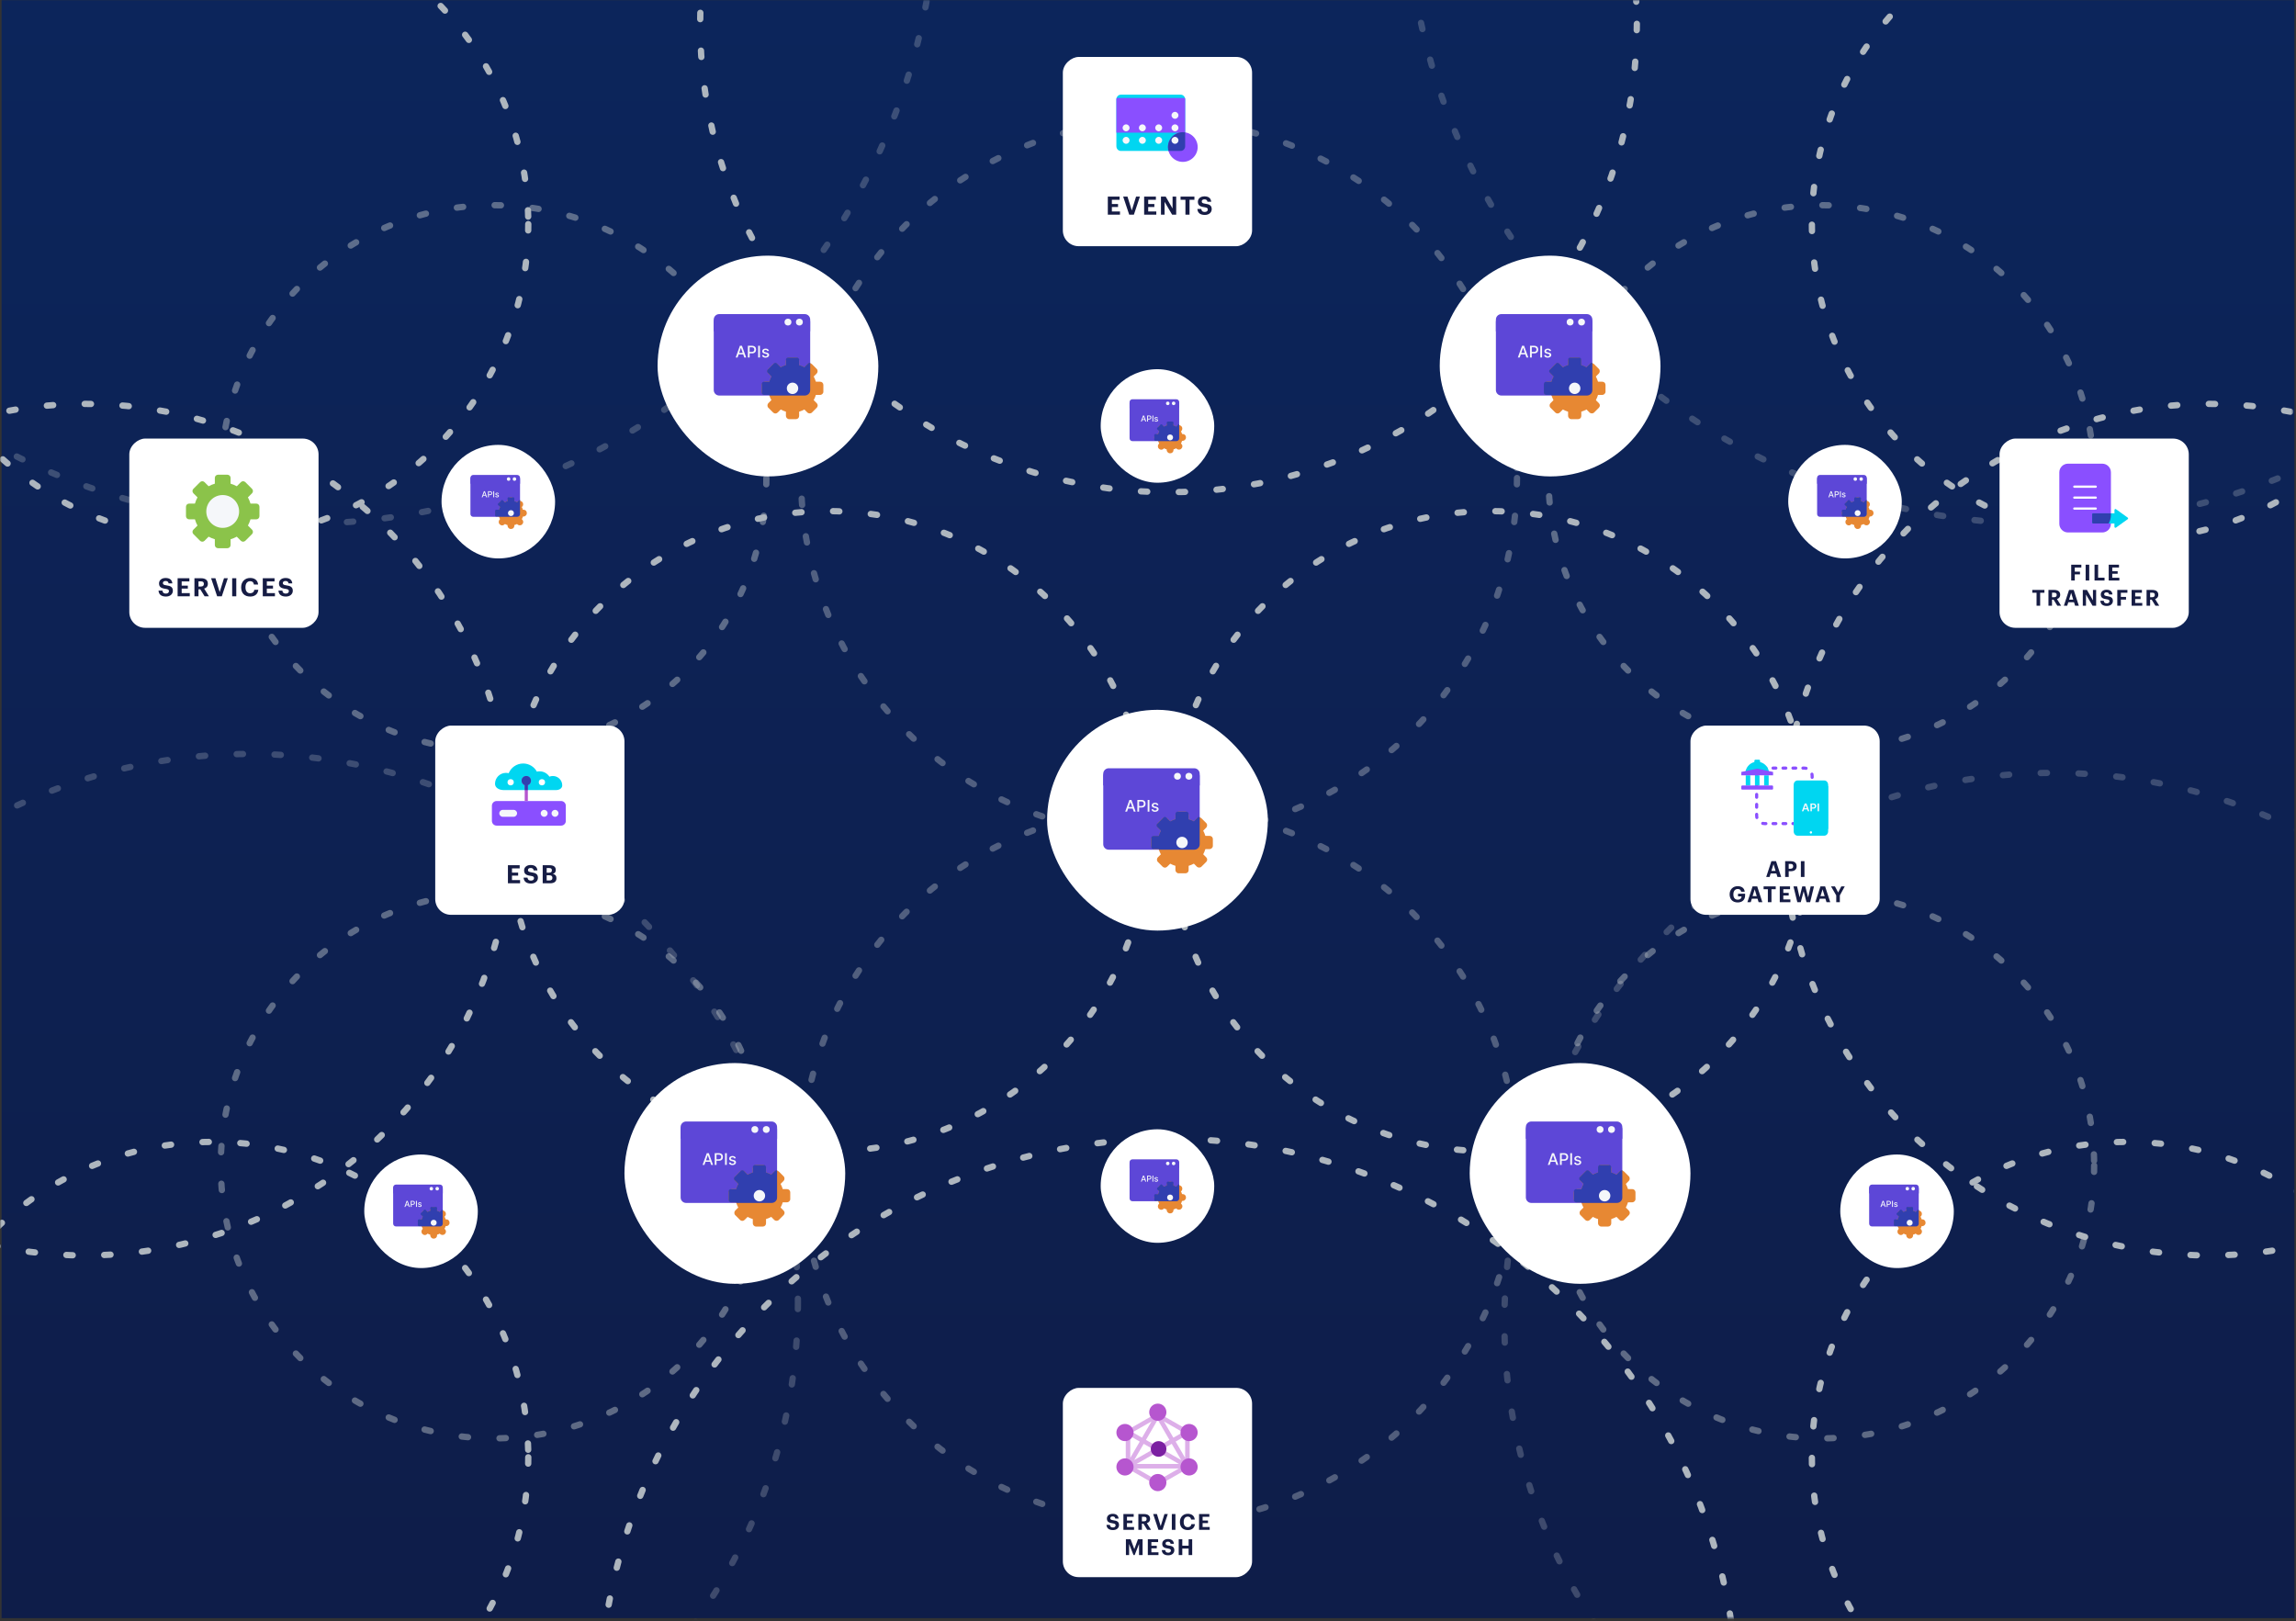 <svg width="728" height="514" viewBox="0 0 728 514" fill="none" xmlns="http://www.w3.org/2000/svg">
<rect x="0" y="0" width="728" height="514" fill="#333333" stroke="none"/>
<rect x="0.5" y="0.059" width="727" height="513" fill="url(#paint0_linear)"/>
<mask id="mask0" mask-type="alpha" maskUnits="userSpaceOnUse" x="0" y="0" width="727" height="514">
<rect y="0.059" width="727" height="513" fill="url(#paint1_linear)"/>
</mask>
<g mask="url(#mask0)">
<circle opacity="0.6" cx="367.5" cy="151.559" r="113.5" stroke="#AEB6BE" stroke-opacity="0.7" stroke-width="2" stroke-linecap="round" stroke-dasharray="2 10"/>
<circle cx="577.5" cy="151.559" r="86.5" stroke="#AEB6BE" stroke-opacity="0.5" stroke-width="2" stroke-linecap="round" stroke-dasharray="2 10"/>
<circle cx="156.5" cy="151.559" r="86.5" stroke="#AEB6BE" stroke-opacity="0.5" stroke-width="2" stroke-linecap="round" stroke-dasharray="2 10"/>
<circle cx="95.5" cy="-35.441" r="201.5" stroke="#AEB6BE" stroke-opacity="0.3" stroke-width="2" stroke-linecap="round" stroke-dasharray="2 10"/>
<circle cx="647.5" cy="-35.441" r="201.5" stroke="#AEB6BE" stroke-opacity="0.3" stroke-width="2" stroke-linecap="round" stroke-dasharray="2 10"/>
<circle opacity="0.6" cx="367.5" cy="369.559" r="113.5" stroke="#AEB6BE" stroke-opacity="0.7" stroke-width="2" stroke-linecap="round" stroke-dasharray="2 10"/>
<circle cx="577.5" cy="369.559" r="86.5" stroke="#AEB6BE" stroke-opacity="0.5" stroke-width="2" stroke-linecap="round" stroke-dasharray="2 10"/>
<circle cx="156.5" cy="369.559" r="86.5" stroke="#AEB6BE" stroke-opacity="0.5" stroke-width="2" stroke-linecap="round" stroke-dasharray="2 10"/>
<circle cx="472.5" cy="263.559" r="101.5" stroke="#AEB6BE" stroke-width="2" stroke-linecap="round" stroke-dasharray="2 10"/>
<circle cx="262.5" cy="263.559" r="101.5" stroke="#AEB6BE" stroke-width="2" stroke-linecap="round" stroke-dasharray="2 10"/>
<circle cx="370.5" cy="541.559" r="180.5" stroke="#AEB6BE" stroke-width="2" stroke-linecap="round" stroke-dasharray="2 10"/>
<circle cx="79" cy="413.059" r="174" stroke="#AEB6BE" stroke-opacity="0.3" stroke-width="2" stroke-linecap="round" stroke-dasharray="2 10"/>
<circle cx="651" cy="419.059" r="174" stroke="#AEB6BE" stroke-opacity="0.3" stroke-width="2" stroke-linecap="round" stroke-dasharray="2 10"/>
<circle cx="700.5" cy="263.059" r="135" stroke="#AEB6BE" stroke-width="2" stroke-linecap="round" stroke-dasharray="2 10"/>
<circle cx="370.5" cy="7.559" r="148.5" stroke="#AEB6BE" stroke-width="2" stroke-linecap="round" stroke-dasharray="2 10"/>
<circle cx="27" cy="263.059" r="135" stroke="#AEB6BE" stroke-width="2" stroke-linecap="round" stroke-dasharray="2 10"/>
<circle cx="67.5" cy="71.059" r="100" stroke="#AEB6BE" stroke-width="2" stroke-linecap="round" stroke-dasharray="2 10"/>
<circle cx="674.5" cy="71.059" r="100" stroke="#AEB6BE" stroke-width="2" stroke-linecap="round" stroke-dasharray="2 10"/>
<circle cx="67.5" cy="462.059" r="100" stroke="#AEB6BE" stroke-width="2" stroke-linecap="round" stroke-dasharray="2 10"/>
<circle cx="674.5" cy="462.059" r="100" stroke="#AEB6BE" stroke-width="2" stroke-linecap="round" stroke-dasharray="2 10"/>
<rect x="332" y="225.059" width="70" height="70" rx="35" fill="white"/>
<path d="M378.656 269.412H351.542C350.587 269.412 349.808 268.633 349.808 267.677V246.051C349.808 245.095 350.587 244.316 351.542 244.316H378.656C379.611 244.316 380.39 245.095 380.39 246.051V267.713C380.39 268.669 379.611 269.412 378.656 269.412Z" fill="#5D47D7"/>
<path d="M380.39 249.043H349.808V245.326C349.808 244.371 350.587 243.592 351.542 243.592H378.656C379.611 243.592 380.39 244.371 380.39 245.326V249.043Z" fill="#5D47D7"/>
<ellipse cx="373.343" cy="246.127" rx="1.086" ry="1.086" fill="#F5F7FA"/>
<ellipse cx="376.963" cy="246.127" rx="1.086" ry="1.086" fill="#F5F7FA"/>
<ellipse cx="374.79" cy="267.126" rx="7.681" ry="7.681" fill="#E78833"/>
<rect x="372.696" y="257.35" width="4.19" height="19.552" rx="1" fill="#E78833"/>
<rect x="384.566" y="265.031" width="4.19" height="19.552" rx="1" transform="rotate(90 384.566 265.031)" fill="#E78833"/>
<rect x="383.184" y="272.557" width="4.19" height="19.552" rx="1" transform="rotate(135 383.184 272.557)" fill="#E78833"/>
<rect x="369.359" y="275.52" width="4.19" height="19.552" rx="1" transform="rotate(-135 369.359 275.52)" fill="#E78833"/>
<path fill-rule="evenodd" clip-rule="evenodd" d="M367.455 269.411H378.655C379.611 269.411 380.39 268.667 380.39 267.712V259.051C380.153 258.995 379.894 259.059 379.71 259.244L378.536 260.418C378.019 260.129 377.466 259.898 376.885 259.734V258.074C376.885 257.674 376.561 257.35 376.161 257.35H373.42C373.02 257.35 372.696 257.674 372.696 258.074V259.734C372.115 259.898 371.562 260.129 371.045 260.418L369.871 259.244C369.588 258.961 369.13 258.961 368.847 259.244L366.909 261.182C366.626 261.465 366.626 261.923 366.909 262.206L368.083 263.38C367.794 263.896 367.563 264.45 367.398 265.031H365.739C365.339 265.031 365.015 265.355 365.015 265.755V268.496C365.015 268.896 365.339 269.22 365.739 269.22H367.398C367.417 269.284 367.435 269.348 367.455 269.411Z" fill="#303FAF"/>
<circle cx="374.79" cy="267.125" r="1.81" fill="#F5F7FA"/>
<path d="M357.361 257.35L357.702 256.366H359.153L359.492 257.35H360.087L358.75 253.635H358.103L356.766 257.35H357.361ZM357.865 255.895L358.413 254.31H358.442L358.99 255.895H357.865Z" fill="#F5F7FA"/>
<path d="M360.624 257.35H361.184V256.044H361.946C362.808 256.044 363.234 255.523 363.234 254.837C363.234 254.154 362.811 253.635 361.948 253.635H360.624V257.35ZM361.184 255.568V254.115H361.888C362.443 254.115 362.67 254.417 362.67 254.837C362.67 255.258 362.443 255.568 361.895 255.568H361.184Z" fill="#F5F7FA"/>
<path d="M364.451 253.635H363.891V257.35H364.451V253.635Z" fill="#F5F7FA"/>
<path d="M367.312 255.244C367.199 254.81 366.86 254.527 366.258 254.527C365.629 254.527 365.182 254.859 365.182 255.352C365.182 255.748 365.422 256.011 365.944 256.127L366.416 256.23C366.684 256.29 366.809 256.41 366.809 256.584C366.809 256.8 366.579 256.969 366.224 256.969C365.899 256.969 365.69 256.829 365.625 256.555L365.101 256.635C365.192 257.128 365.601 257.406 366.227 257.406C366.9 257.406 367.366 257.048 367.366 256.544C367.366 256.151 367.116 255.908 366.605 255.79L366.162 255.688C365.855 255.616 365.723 255.512 365.725 255.323C365.723 255.109 365.955 254.957 366.264 254.957C366.601 254.957 366.757 255.144 366.82 255.331L367.312 255.244Z" fill="#F5F7FA"/>
<rect x="567" y="141.059" width="36" height="36" rx="18" fill="white"/>
<path d="M590.995 163.869H577.051C576.56 163.869 576.159 163.469 576.159 162.977V151.855C576.159 151.363 576.56 150.963 577.051 150.963H590.995C591.486 150.963 591.887 151.363 591.887 151.855V162.995C591.887 163.487 591.486 163.869 590.995 163.869Z" fill="#5D47D7"/>
<path d="M591.887 153.393H576.159V151.482C576.159 150.99 576.56 150.59 577.051 150.59H590.995C591.486 150.59 591.887 150.99 591.887 151.482V153.393Z" fill="#5D47D7"/>
<ellipse cx="588.263" cy="151.893" rx="0.559" ry="0.559" fill="#F5F7FA"/>
<ellipse cx="590.125" cy="151.893" rx="0.559" ry="0.559" fill="#F5F7FA"/>
<ellipse cx="589.007" cy="162.694" rx="3.95" ry="3.95" fill="#E78833"/>
<rect x="587.93" y="157.666" width="2.155" height="10.055" rx="1" fill="#E78833"/>
<rect x="594.035" y="161.617" width="2.155" height="10.055" rx="1" transform="rotate(90 594.035 161.617)" fill="#E78833"/>
<rect x="593.324" y="165.486" width="2.155" height="10.055" rx="1" transform="rotate(135 593.324 165.486)" fill="#E78833"/>
<rect x="586.214" y="167.01" width="2.155" height="10.055" rx="1" transform="rotate(-135 586.214 167.01)" fill="#E78833"/>
<path fill-rule="evenodd" clip-rule="evenodd" d="M585.235 163.869H590.995C591.487 163.869 591.887 163.487 591.887 162.995V158.541C591.766 158.512 591.632 158.545 591.537 158.64L590.934 159.244C590.668 159.095 590.384 158.977 590.085 158.892V158.038C590.085 157.833 589.918 157.666 589.712 157.666H588.303C588.097 157.666 587.93 157.833 587.93 158.038V158.892C587.631 158.977 587.347 159.095 587.081 159.244L586.478 158.64C586.332 158.495 586.096 158.495 585.951 158.64L584.954 159.637C584.809 159.782 584.809 160.018 584.954 160.164L585.558 160.767C585.409 161.033 585.291 161.317 585.206 161.616H584.352C584.147 161.616 583.98 161.783 583.98 161.989V163.398C583.98 163.604 584.147 163.771 584.352 163.771H585.206C585.215 163.804 585.225 163.836 585.235 163.869Z" fill="#303FAF"/>
<ellipse cx="589.008" cy="162.693" rx="0.931" ry="0.931" fill="#F5F7FA"/>
<path d="M580.043 157.666L580.219 157.161H580.965L581.139 157.666H581.445L580.758 155.756H580.425L579.737 157.666H580.043ZM580.303 156.918L580.584 156.103H580.599L580.881 156.918H580.303Z" fill="#F5F7FA"/>
<path d="M581.721 157.666H582.009V156.995H582.401C582.844 156.995 583.064 156.727 583.064 156.374C583.064 156.023 582.846 155.756 582.402 155.756H581.721V157.666ZM582.009 156.75V156.003H582.371C582.657 156.003 582.773 156.158 582.773 156.374C582.773 156.591 582.657 156.75 582.375 156.75H582.009Z" fill="#F5F7FA"/>
<path d="M583.69 155.756H583.402V157.666H583.69V155.756Z" fill="#F5F7FA"/>
<path d="M585.161 156.583C585.103 156.36 584.929 156.215 584.619 156.215C584.295 156.215 584.066 156.386 584.066 156.639C584.066 156.843 584.189 156.978 584.458 157.038L584.7 157.091C584.838 157.122 584.902 157.183 584.902 157.273C584.902 157.384 584.784 157.47 584.601 157.47C584.434 157.47 584.327 157.399 584.293 157.258L584.024 157.299C584.07 157.553 584.281 157.695 584.603 157.695C584.949 157.695 585.189 157.511 585.189 157.252C585.189 157.05 585.06 156.925 584.797 156.864L584.569 156.812C584.412 156.775 584.344 156.721 584.345 156.624C584.344 156.514 584.463 156.436 584.622 156.436C584.795 156.436 584.875 156.532 584.908 156.628L585.161 156.583Z" fill="#F5F7FA"/>
<rect x="349" y="117.059" width="36" height="36" rx="18" fill="white"/>
<path d="M372.995 139.869H359.051C358.56 139.869 358.159 139.469 358.159 138.977V127.855C358.159 127.363 358.56 126.963 359.051 126.963H372.995C373.486 126.963 373.887 127.363 373.887 127.855V138.995C373.887 139.487 373.486 139.869 372.995 139.869Z" fill="#5D47D7"/>
<path d="M373.887 129.393H358.159V127.482C358.159 126.99 358.56 126.59 359.051 126.59H372.995C373.486 126.59 373.887 126.99 373.887 127.482V129.393Z" fill="#5D47D7"/>
<ellipse cx="370.263" cy="127.893" rx="0.559" ry="0.559" fill="#F5F7FA"/>
<ellipse cx="372.125" cy="127.893" rx="0.559" ry="0.559" fill="#F5F7FA"/>
<ellipse cx="371.007" cy="138.694" rx="3.95" ry="3.95" fill="#E78833"/>
<rect x="369.93" y="133.666" width="2.155" height="10.055" rx="1" fill="#E78833"/>
<rect x="376.035" y="137.617" width="2.155" height="10.055" rx="1" transform="rotate(90 376.035 137.617)" fill="#E78833"/>
<rect x="375.324" y="141.486" width="2.155" height="10.055" rx="1" transform="rotate(135 375.324 141.486)" fill="#E78833"/>
<rect x="368.214" y="143.01" width="2.155" height="10.055" rx="1" transform="rotate(-135 368.214 143.01)" fill="#E78833"/>
<path fill-rule="evenodd" clip-rule="evenodd" d="M367.235 139.869H372.995C373.487 139.869 373.887 139.487 373.887 138.995V134.541C373.766 134.512 373.632 134.545 373.537 134.64L372.934 135.244C372.668 135.095 372.384 134.977 372.085 134.892V134.038C372.085 133.833 371.918 133.666 371.712 133.666H370.303C370.097 133.666 369.93 133.833 369.93 134.038V134.892C369.631 134.977 369.347 135.095 369.081 135.244L368.478 134.64C368.332 134.495 368.096 134.495 367.951 134.64L366.954 135.637C366.809 135.782 366.809 136.018 366.954 136.164L367.558 136.767C367.409 137.033 367.291 137.317 367.206 137.616H366.352C366.147 137.616 365.98 137.783 365.98 137.989V139.398C365.98 139.604 366.147 139.771 366.352 139.771H367.206C367.215 139.804 367.225 139.836 367.235 139.869Z" fill="#303FAF"/>
<ellipse cx="371.008" cy="138.693" rx="0.931" ry="0.931" fill="#F5F7FA"/>
<path d="M362.043 133.666L362.219 133.161H362.965L363.139 133.666H363.445L362.758 131.756H362.425L361.737 133.666H362.043ZM362.303 132.918L362.584 132.103H362.599L362.881 132.918H362.303Z" fill="#F5F7FA"/>
<path d="M363.721 133.666H364.009V132.995H364.401C364.844 132.995 365.064 132.727 365.064 132.374C365.064 132.023 364.846 131.756 364.402 131.756H363.721V133.666ZM364.009 132.75V132.003H364.371C364.657 132.003 364.773 132.158 364.773 132.374C364.773 132.591 364.657 132.75 364.375 132.75H364.009Z" fill="#F5F7FA"/>
<path d="M365.69 131.756H365.402V133.666H365.69V131.756Z" fill="#F5F7FA"/>
<path d="M367.161 132.583C367.103 132.36 366.929 132.215 366.619 132.215C366.295 132.215 366.066 132.386 366.066 132.639C366.066 132.843 366.189 132.978 366.458 133.038L366.7 133.091C366.838 133.122 366.902 133.183 366.902 133.273C366.902 133.384 366.784 133.47 366.601 133.47C366.434 133.47 366.327 133.399 366.293 133.258L366.024 133.299C366.07 133.553 366.281 133.695 366.603 133.695C366.949 133.695 367.189 133.511 367.189 133.252C367.189 133.05 367.06 132.925 366.797 132.864L366.569 132.812C366.412 132.775 366.344 132.721 366.345 132.624C366.344 132.514 366.463 132.436 366.622 132.436C366.795 132.436 366.875 132.532 366.908 132.628L367.161 132.583Z" fill="#F5F7FA"/>
<rect x="349" y="358.059" width="36" height="36" rx="18" fill="white"/>
<path d="M372.995 380.869H359.051C358.56 380.869 358.159 380.469 358.159 379.977V368.855C358.159 368.363 358.56 367.963 359.051 367.963H372.995C373.486 367.963 373.887 368.363 373.887 368.855V379.995C373.887 380.487 373.486 380.869 372.995 380.869Z" fill="#5D47D7"/>
<path d="M373.887 370.393H358.159V368.482C358.159 367.99 358.56 367.59 359.051 367.59H372.995C373.486 367.59 373.887 367.99 373.887 368.482V370.393Z" fill="#5D47D7"/>
<ellipse cx="370.263" cy="368.893" rx="0.559" ry="0.559" fill="#F5F7FA"/>
<ellipse cx="372.125" cy="368.893" rx="0.559" ry="0.559" fill="#F5F7FA"/>
<ellipse cx="371.007" cy="379.694" rx="3.95" ry="3.95" fill="#E78833"/>
<rect x="369.93" y="374.666" width="2.155" height="10.055" rx="1" fill="#E78833"/>
<rect x="376.035" y="378.617" width="2.155" height="10.055" rx="1" transform="rotate(90 376.035 378.617)" fill="#E78833"/>
<rect x="375.324" y="382.486" width="2.155" height="10.055" rx="1" transform="rotate(135 375.324 382.486)" fill="#E78833"/>
<rect x="368.214" y="384.01" width="2.155" height="10.055" rx="1" transform="rotate(-135 368.214 384.01)" fill="#E78833"/>
<path fill-rule="evenodd" clip-rule="evenodd" d="M367.235 380.869H372.995C373.487 380.869 373.887 380.487 373.887 379.995V375.541C373.766 375.512 373.632 375.545 373.537 375.64L372.934 376.244C372.668 376.095 372.384 375.977 372.085 375.892V375.038C372.085 374.833 371.918 374.666 371.712 374.666H370.303C370.097 374.666 369.93 374.833 369.93 375.038V375.892C369.631 375.977 369.347 376.095 369.081 376.244L368.478 375.64C368.332 375.495 368.096 375.495 367.951 375.64L366.954 376.637C366.809 376.782 366.809 377.018 366.954 377.164L367.558 377.767C367.409 378.033 367.291 378.317 367.206 378.616H366.352C366.147 378.616 365.98 378.783 365.98 378.989V380.398C365.98 380.604 366.147 380.771 366.352 380.771H367.206C367.215 380.804 367.225 380.836 367.235 380.869Z" fill="#303FAF"/>
<ellipse cx="371.008" cy="379.693" rx="0.931" ry="0.931" fill="#F5F7FA"/>
<path d="M362.043 374.666L362.219 374.161H362.965L363.139 374.666H363.445L362.758 372.756H362.425L361.737 374.666H362.043ZM362.303 373.918L362.584 373.103H362.599L362.881 373.918H362.303Z" fill="#F5F7FA"/>
<path d="M363.721 374.666H364.009V373.995H364.401C364.844 373.995 365.064 373.727 365.064 373.374C365.064 373.023 364.846 372.756 364.402 372.756H363.721V374.666ZM364.009 373.75V373.003H364.371C364.657 373.003 364.773 373.158 364.773 373.374C364.773 373.591 364.657 373.75 364.375 373.75H364.009Z" fill="#F5F7FA"/>
<path d="M365.69 372.756H365.402V374.666H365.69V372.756Z" fill="#F5F7FA"/>
<path d="M367.161 373.583C367.103 373.36 366.929 373.215 366.619 373.215C366.295 373.215 366.066 373.386 366.066 373.639C366.066 373.843 366.189 373.978 366.458 374.038L366.7 374.091C366.838 374.122 366.902 374.183 366.902 374.273C366.902 374.384 366.784 374.47 366.601 374.47C366.434 374.47 366.327 374.399 366.293 374.258L366.024 374.299C366.07 374.553 366.281 374.695 366.603 374.695C366.949 374.695 367.189 374.511 367.189 374.252C367.189 374.05 367.06 373.925 366.797 373.864L366.569 373.812C366.412 373.775 366.344 373.721 366.345 373.624C366.344 373.514 366.463 373.436 366.622 373.436C366.795 373.436 366.875 373.532 366.908 373.628L367.161 373.583Z" fill="#F5F7FA"/>
<rect x="115.5" y="366.059" width="36" height="36" rx="18" fill="white"/>
<path d="M139.495 388.869H125.551C125.06 388.869 124.659 388.469 124.659 387.977V376.855C124.659 376.363 125.06 375.963 125.551 375.963H139.495C139.986 375.963 140.387 376.363 140.387 376.855V387.995C140.387 388.487 139.986 388.869 139.495 388.869Z" fill="#5D47D7"/>
<path d="M140.387 378.393H124.659V376.482C124.659 375.99 125.06 375.59 125.551 375.59H139.495C139.986 375.59 140.387 375.99 140.387 376.482V378.393Z" fill="#5D47D7"/>
<ellipse cx="136.763" cy="376.893" rx="0.559" ry="0.559" fill="#F5F7FA"/>
<ellipse cx="138.625" cy="376.893" rx="0.559" ry="0.559" fill="#F5F7FA"/>
<ellipse cx="137.507" cy="387.694" rx="3.95" ry="3.95" fill="#E78833"/>
<rect x="136.43" y="382.666" width="2.155" height="10.055" rx="1" fill="#E78833"/>
<rect x="142.535" y="386.617" width="2.155" height="10.055" rx="1" transform="rotate(90 142.535 386.617)" fill="#E78833"/>
<rect x="141.824" y="390.486" width="2.155" height="10.055" rx="1" transform="rotate(135 141.824 390.486)" fill="#E78833"/>
<rect x="134.714" y="392.01" width="2.155" height="10.055" rx="1" transform="rotate(-135 134.714 392.01)" fill="#E78833"/>
<path fill-rule="evenodd" clip-rule="evenodd" d="M133.735 388.869H139.495C139.987 388.869 140.387 388.487 140.387 387.995V383.541C140.266 383.512 140.132 383.545 140.037 383.64L139.434 384.244C139.168 384.095 138.884 383.977 138.585 383.892V383.038C138.585 382.833 138.418 382.666 138.212 382.666H136.803C136.597 382.666 136.43 382.833 136.43 383.038V383.892C136.131 383.977 135.847 384.095 135.581 384.244L134.978 383.64C134.832 383.495 134.596 383.495 134.451 383.64L133.454 384.637C133.309 384.782 133.309 385.018 133.454 385.164L134.058 385.767C133.909 386.033 133.791 386.317 133.706 386.616H132.852C132.647 386.616 132.48 386.783 132.48 386.989V388.398C132.48 388.604 132.647 388.771 132.852 388.771H133.706C133.715 388.804 133.725 388.836 133.735 388.869Z" fill="#303FAF"/>
<ellipse cx="137.508" cy="387.693" rx="0.931" ry="0.931" fill="#F5F7FA"/>
<path d="M128.543 382.666L128.719 382.161H129.465L129.639 382.666H129.945L129.258 380.756H128.925L128.237 382.666H128.543ZM128.803 381.918L129.084 381.103H129.099L129.381 381.918H128.803Z" fill="#F5F7FA"/>
<path d="M130.221 382.666H130.509V381.995H130.901C131.344 381.995 131.564 381.727 131.564 381.374C131.564 381.023 131.346 380.756 130.902 380.756H130.221V382.666ZM130.509 381.75V381.003H130.871C131.157 381.003 131.273 381.158 131.273 381.374C131.273 381.591 131.157 381.75 130.875 381.75H130.509Z" fill="#F5F7FA"/>
<path d="M132.19 380.756H131.902V382.666H132.19V380.756Z" fill="#F5F7FA"/>
<path d="M133.661 381.583C133.603 381.36 133.429 381.215 133.119 381.215C132.795 381.215 132.566 381.386 132.566 381.639C132.566 381.843 132.689 381.978 132.958 382.038L133.2 382.091C133.338 382.122 133.402 382.183 133.402 382.273C133.402 382.384 133.284 382.47 133.101 382.47C132.934 382.47 132.827 382.399 132.793 382.258L132.524 382.299C132.57 382.553 132.781 382.695 133.103 382.695C133.449 382.695 133.689 382.511 133.689 382.252C133.689 382.05 133.56 381.925 133.297 381.864L133.069 381.812C132.912 381.775 132.844 381.721 132.845 381.624C132.844 381.514 132.963 381.436 133.122 381.436C133.295 381.436 133.375 381.532 133.408 381.628L133.661 381.583Z" fill="#F5F7FA"/>
<rect x="583.5" y="366.059" width="36" height="36" rx="18" fill="white"/>
<path d="M607.495 388.869H593.551C593.06 388.869 592.659 388.469 592.659 387.977V376.855C592.659 376.363 593.06 375.963 593.551 375.963H607.495C607.986 375.963 608.387 376.363 608.387 376.855V387.995C608.387 388.487 607.986 388.869 607.495 388.869Z" fill="#5D47D7"/>
<path d="M608.387 378.393H592.659V376.482C592.659 375.99 593.06 375.59 593.551 375.59H607.495C607.986 375.59 608.387 375.99 608.387 376.482V378.393Z" fill="#5D47D7"/>
<ellipse cx="604.763" cy="376.893" rx="0.559" ry="0.559" fill="#F5F7FA"/>
<ellipse cx="606.625" cy="376.893" rx="0.559" ry="0.559" fill="#F5F7FA"/>
<ellipse cx="605.507" cy="387.694" rx="3.95" ry="3.95" fill="#E78833"/>
<rect x="604.43" y="382.666" width="2.155" height="10.055" rx="1" fill="#E78833"/>
<rect x="610.535" y="386.617" width="2.155" height="10.055" rx="1" transform="rotate(90 610.535 386.617)" fill="#E78833"/>
<rect x="609.824" y="390.486" width="2.155" height="10.055" rx="1" transform="rotate(135 609.824 390.486)" fill="#E78833"/>
<rect x="602.714" y="392.01" width="2.155" height="10.055" rx="1" transform="rotate(-135 602.714 392.01)" fill="#E78833"/>
<path fill-rule="evenodd" clip-rule="evenodd" d="M601.735 388.869H607.495C607.987 388.869 608.387 388.487 608.387 387.995V383.541C608.266 383.512 608.132 383.545 608.037 383.64L607.434 384.244C607.168 384.095 606.884 383.977 606.585 383.892V383.038C606.585 382.833 606.418 382.666 606.212 382.666H604.803C604.597 382.666 604.43 382.833 604.43 383.038V383.892C604.131 383.977 603.847 384.095 603.581 384.244L602.978 383.64C602.832 383.495 602.596 383.495 602.451 383.64L601.454 384.637C601.309 384.782 601.309 385.018 601.454 385.164L602.058 385.767C601.909 386.033 601.791 386.317 601.706 386.616H600.852C600.647 386.616 600.48 386.783 600.48 386.989V388.398C600.48 388.604 600.647 388.771 600.852 388.771H601.706C601.715 388.804 601.725 388.836 601.735 388.869Z" fill="#303FAF"/>
<ellipse cx="605.508" cy="387.693" rx="0.931" ry="0.931" fill="#F5F7FA"/>
<path d="M596.543 382.666L596.719 382.161H597.465L597.639 382.666H597.945L597.258 380.756H596.925L596.237 382.666H596.543ZM596.803 381.918L597.084 381.103H597.099L597.381 381.918H596.803Z" fill="#F5F7FA"/>
<path d="M598.221 382.666H598.509V381.995H598.901C599.344 381.995 599.564 381.727 599.564 381.374C599.564 381.023 599.346 380.756 598.902 380.756H598.221V382.666ZM598.509 381.75V381.003H598.871C599.157 381.003 599.273 381.158 599.273 381.374C599.273 381.591 599.157 381.75 598.875 381.75H598.509Z" fill="#F5F7FA"/>
<path d="M600.19 380.756H599.902V382.666H600.19V380.756Z" fill="#F5F7FA"/>
<path d="M601.661 381.583C601.603 381.36 601.429 381.215 601.119 381.215C600.795 381.215 600.566 381.386 600.566 381.639C600.566 381.843 600.689 381.978 600.958 382.038L601.2 382.091C601.338 382.122 601.402 382.183 601.402 382.273C601.402 382.384 601.284 382.47 601.101 382.47C600.934 382.47 600.827 382.399 600.793 382.258L600.524 382.299C600.57 382.553 600.781 382.695 601.103 382.695C601.449 382.695 601.689 382.511 601.689 382.252C601.689 382.05 601.56 381.925 601.297 381.864L601.069 381.812C600.912 381.775 600.844 381.721 600.845 381.624C600.844 381.514 600.963 381.436 601.122 381.436C601.295 381.436 601.375 381.532 601.408 381.628L601.661 381.583Z" fill="#F5F7FA"/>
<rect x="140" y="141.059" width="36" height="36" rx="18" fill="white"/>
<path d="M163.995 163.869H150.051C149.56 163.869 149.159 163.469 149.159 162.977V151.855C149.159 151.363 149.56 150.963 150.051 150.963H163.995C164.486 150.963 164.887 151.363 164.887 151.855V162.995C164.887 163.487 164.486 163.869 163.995 163.869Z" fill="#5D47D7"/>
<path d="M164.887 153.393H149.159V151.482C149.159 150.99 149.56 150.59 150.051 150.59H163.995C164.486 150.59 164.887 150.99 164.887 151.482V153.393Z" fill="#5D47D7"/>
<ellipse cx="161.263" cy="151.893" rx="0.559" ry="0.559" fill="#F5F7FA"/>
<ellipse cx="163.125" cy="151.893" rx="0.559" ry="0.559" fill="#F5F7FA"/>
<ellipse cx="162.007" cy="162.694" rx="3.95" ry="3.95" fill="#E78833"/>
<rect x="160.93" y="157.666" width="2.155" height="10.055" rx="1" fill="#E78833"/>
<rect x="167.035" y="161.617" width="2.155" height="10.055" rx="1" transform="rotate(90 167.035 161.617)" fill="#E78833"/>
<rect x="166.324" y="165.486" width="2.155" height="10.055" rx="1" transform="rotate(135 166.324 165.486)" fill="#E78833"/>
<rect x="159.214" y="167.01" width="2.155" height="10.055" rx="1" transform="rotate(-135 159.214 167.01)" fill="#E78833"/>
<path fill-rule="evenodd" clip-rule="evenodd" d="M158.235 163.869H163.995C164.487 163.869 164.887 163.487 164.887 162.995V158.541C164.766 158.512 164.632 158.545 164.537 158.64L163.934 159.244C163.668 159.095 163.384 158.977 163.085 158.892V158.038C163.085 157.833 162.918 157.666 162.712 157.666H161.303C161.097 157.666 160.93 157.833 160.93 158.038V158.892C160.631 158.977 160.347 159.095 160.081 159.244L159.478 158.64C159.332 158.495 159.096 158.495 158.951 158.64L157.954 159.637C157.809 159.782 157.809 160.018 157.954 160.164L158.558 160.767C158.409 161.033 158.291 161.317 158.206 161.616H157.352C157.147 161.616 156.98 161.783 156.98 161.989V163.398C156.98 163.604 157.147 163.771 157.352 163.771H158.206C158.215 163.804 158.225 163.836 158.235 163.869Z" fill="#303FAF"/>
<ellipse cx="162.008" cy="162.693" rx="0.931" ry="0.931" fill="#F5F7FA"/>
<path d="M153.043 157.666L153.219 157.161H153.965L154.139 157.666H154.445L153.758 155.756H153.425L152.737 157.666H153.043ZM153.303 156.918L153.584 156.103H153.599L153.881 156.918H153.303Z" fill="#F5F7FA"/>
<path d="M154.721 157.666H155.009V156.995H155.401C155.844 156.995 156.064 156.727 156.064 156.374C156.064 156.023 155.846 155.756 155.402 155.756H154.721V157.666ZM155.009 156.75V156.003H155.371C155.657 156.003 155.773 156.158 155.773 156.374C155.773 156.591 155.657 156.75 155.375 156.75H155.009Z" fill="#F5F7FA"/>
<path d="M156.69 155.756H156.402V157.666H156.69V155.756Z" fill="#F5F7FA"/>
<path d="M158.161 156.583C158.103 156.36 157.929 156.215 157.619 156.215C157.295 156.215 157.066 156.386 157.066 156.639C157.066 156.843 157.189 156.978 157.458 157.038L157.7 157.091C157.838 157.122 157.902 157.183 157.902 157.273C157.902 157.384 157.784 157.47 157.601 157.47C157.434 157.47 157.327 157.399 157.293 157.258L157.024 157.299C157.07 157.553 157.281 157.695 157.603 157.695C157.949 157.695 158.189 157.511 158.189 157.252C158.189 157.05 158.06 156.925 157.797 156.864L157.569 156.812C157.412 156.775 157.344 156.721 157.345 156.624C157.344 156.514 157.463 156.436 157.622 156.436C157.795 156.436 157.875 156.532 157.908 156.628L158.161 156.583Z" fill="#F5F7FA"/>
<rect x="208.5" y="81.059" width="70" height="70" rx="35" fill="white"/>
<path d="M255.156 125.412H228.042C227.087 125.412 226.308 124.633 226.308 123.677V102.051C226.308 101.095 227.087 100.316 228.042 100.316H255.156C256.111 100.316 256.89 101.095 256.89 102.051V123.713C256.89 124.669 256.111 125.412 255.156 125.412Z" fill="#5D47D7"/>
<path d="M256.89 105.043H226.308V101.326C226.308 100.371 227.087 99.592 228.042 99.592H255.156C256.111 99.592 256.89 100.371 256.89 101.326V105.043Z" fill="#5D47D7"/>
<ellipse cx="249.843" cy="102.127" rx="1.086" ry="1.086" fill="#F5F7FA"/>
<ellipse cx="253.463" cy="102.127" rx="1.086" ry="1.086" fill="#F5F7FA"/>
<ellipse cx="251.29" cy="123.126" rx="7.681" ry="7.681" fill="#E78833"/>
<rect x="249.196" y="113.35" width="4.19" height="19.552" rx="1" fill="#E78833"/>
<rect x="261.066" y="121.031" width="4.19" height="19.552" rx="1" transform="rotate(90 261.066 121.031)" fill="#E78833"/>
<rect x="259.684" y="128.557" width="4.19" height="19.552" rx="1" transform="rotate(135 259.684 128.557)" fill="#E78833"/>
<rect x="245.859" y="131.52" width="4.19" height="19.552" rx="1" transform="rotate(-135 245.859 131.52)" fill="#E78833"/>
<path fill-rule="evenodd" clip-rule="evenodd" d="M243.955 125.411H255.155C256.111 125.411 256.89 124.667 256.89 123.712V115.051C256.653 114.995 256.394 115.059 256.21 115.244L255.036 116.418C254.519 116.129 253.966 115.898 253.385 115.734V114.074C253.385 113.674 253.061 113.35 252.661 113.35H249.92C249.52 113.35 249.196 113.674 249.196 114.074V115.734C248.615 115.898 248.062 116.129 247.545 116.418L246.371 115.244C246.088 114.961 245.63 114.961 245.347 115.244L243.409 117.182C243.126 117.465 243.126 117.923 243.409 118.206L244.583 119.38C244.294 119.896 244.063 120.45 243.898 121.031H242.239C241.839 121.031 241.515 121.355 241.515 121.755V124.496C241.515 124.896 241.839 125.22 242.239 125.22H243.898C243.917 125.284 243.935 125.348 243.955 125.411Z" fill="#303FAF"/>
<circle cx="251.29" cy="123.125" r="1.81" fill="#F5F7FA"/>
<path d="M233.861 113.35L234.202 112.366H235.653L235.992 113.35H236.587L235.25 109.635H234.603L233.266 113.35H233.861ZM234.365 111.895L234.913 110.31H234.942L235.49 111.895H234.365Z" fill="#F5F7FA"/>
<path d="M237.124 113.35H237.684V112.044H238.446C239.308 112.044 239.734 111.523 239.734 110.837C239.734 110.154 239.311 109.635 238.448 109.635H237.124V113.35ZM237.684 111.568V110.115H238.388C238.943 110.115 239.17 110.417 239.17 110.837C239.17 111.258 238.943 111.568 238.395 111.568H237.684Z" fill="#F5F7FA"/>
<path d="M240.951 109.635H240.391V113.35H240.951V109.635Z" fill="#F5F7FA"/>
<path d="M243.812 111.244C243.699 110.81 243.36 110.527 242.758 110.527C242.129 110.527 241.682 110.859 241.682 111.352C241.682 111.748 241.922 112.011 242.444 112.127L242.916 112.23C243.184 112.29 243.309 112.41 243.309 112.584C243.309 112.8 243.079 112.969 242.724 112.969C242.399 112.969 242.19 112.829 242.125 112.555L241.601 112.635C241.692 113.128 242.101 113.406 242.727 113.406C243.4 113.406 243.866 113.048 243.866 112.544C243.866 112.151 243.616 111.908 243.105 111.79L242.662 111.688C242.355 111.616 242.223 111.512 242.225 111.323C242.223 111.109 242.455 110.957 242.764 110.957C243.101 110.957 243.257 111.144 243.32 111.331L243.812 111.244Z" fill="#F5F7FA"/>
<rect x="456.5" y="81.059" width="70" height="70" rx="35" fill="white"/>
<path d="M503.156 125.412H476.042C475.087 125.412 474.308 124.633 474.308 123.677V102.051C474.308 101.095 475.087 100.316 476.042 100.316H503.156C504.111 100.316 504.89 101.095 504.89 102.051V123.713C504.89 124.669 504.111 125.412 503.156 125.412Z" fill="#5D47D7"/>
<path d="M504.89 105.043H474.308V101.326C474.308 100.371 475.087 99.592 476.042 99.592H503.156C504.111 99.592 504.89 100.371 504.89 101.326V105.043Z" fill="#5D47D7"/>
<ellipse cx="497.843" cy="102.127" rx="1.086" ry="1.086" fill="#F5F7FA"/>
<ellipse cx="501.463" cy="102.127" rx="1.086" ry="1.086" fill="#F5F7FA"/>
<ellipse cx="499.29" cy="123.126" rx="7.681" ry="7.681" fill="#E78833"/>
<rect x="497.196" y="113.35" width="4.19" height="19.552" rx="1" fill="#E78833"/>
<rect x="509.066" y="121.031" width="4.19" height="19.552" rx="1" transform="rotate(90 509.066 121.031)" fill="#E78833"/>
<rect x="507.684" y="128.557" width="4.19" height="19.552" rx="1" transform="rotate(135 507.684 128.557)" fill="#E78833"/>
<rect x="493.859" y="131.52" width="4.19" height="19.552" rx="1" transform="rotate(-135 493.859 131.52)" fill="#E78833"/>
<path fill-rule="evenodd" clip-rule="evenodd" d="M491.955 125.411H503.155C504.111 125.411 504.89 124.667 504.89 123.712V115.051C504.653 114.995 504.394 115.059 504.21 115.244L503.036 116.418C502.519 116.129 501.966 115.898 501.385 115.734V114.074C501.385 113.674 501.061 113.35 500.661 113.35H497.92C497.52 113.35 497.196 113.674 497.196 114.074V115.734C496.615 115.898 496.062 116.129 495.545 116.418L494.371 115.244C494.088 114.961 493.63 114.961 493.347 115.244L491.409 117.182C491.126 117.465 491.126 117.923 491.409 118.206L492.583 119.38C492.294 119.896 492.063 120.45 491.898 121.031H490.239C489.839 121.031 489.515 121.355 489.515 121.755V124.496C489.515 124.896 489.839 125.22 490.239 125.22H491.898C491.917 125.284 491.935 125.348 491.955 125.411Z" fill="#303FAF"/>
<circle cx="499.29" cy="123.125" r="1.81" fill="#F5F7FA"/>
<path d="M481.861 113.35L482.202 112.366H483.653L483.992 113.35H484.587L483.25 109.635H482.603L481.266 113.35H481.861ZM482.365 111.895L482.913 110.31H482.942L483.49 111.895H482.365Z" fill="#F5F7FA"/>
<path d="M485.124 113.35H485.684V112.044H486.446C487.308 112.044 487.734 111.523 487.734 110.837C487.734 110.154 487.311 109.635 486.448 109.635H485.124V113.35ZM485.684 111.568V110.115H486.388C486.943 110.115 487.17 110.417 487.17 110.837C487.17 111.258 486.943 111.568 486.395 111.568H485.684Z" fill="#F5F7FA"/>
<path d="M488.951 109.635H488.391V113.35H488.951V109.635Z" fill="#F5F7FA"/>
<path d="M491.812 111.244C491.699 110.81 491.36 110.527 490.758 110.527C490.129 110.527 489.682 110.859 489.682 111.352C489.682 111.748 489.922 112.011 490.444 112.127L490.916 112.23C491.184 112.29 491.309 112.41 491.309 112.584C491.309 112.8 491.079 112.969 490.724 112.969C490.399 112.969 490.19 112.829 490.125 112.555L489.601 112.635C489.692 113.128 490.101 113.406 490.727 113.406C491.4 113.406 491.866 113.048 491.866 112.544C491.866 112.151 491.616 111.908 491.105 111.79L490.662 111.688C490.355 111.616 490.223 111.512 490.225 111.323C490.223 111.109 490.455 110.957 490.764 110.957C491.101 110.957 491.257 111.144 491.32 111.331L491.812 111.244Z" fill="#F5F7FA"/>
<rect x="198" y="337.059" width="70" height="70" rx="35" fill="white"/>
<path d="M244.656 381.412H217.542C216.587 381.412 215.808 380.633 215.808 379.677V358.051C215.808 357.095 216.587 356.316 217.542 356.316H244.656C245.611 356.316 246.39 357.095 246.39 358.051V379.713C246.39 380.669 245.611 381.412 244.656 381.412Z" fill="#5D47D7"/>
<path d="M246.39 361.043H215.808V357.326C215.808 356.371 216.587 355.592 217.542 355.592H244.656C245.611 355.592 246.39 356.371 246.39 357.326V361.043Z" fill="#5D47D7"/>
<ellipse cx="239.343" cy="358.127" rx="1.086" ry="1.086" fill="#F5F7FA"/>
<ellipse cx="242.963" cy="358.127" rx="1.086" ry="1.086" fill="#F5F7FA"/>
<ellipse cx="240.79" cy="379.126" rx="7.681" ry="7.681" fill="#E78833"/>
<rect x="238.696" y="369.35" width="4.19" height="19.552" rx="1" fill="#E78833"/>
<rect x="250.566" y="377.031" width="4.19" height="19.552" rx="1" transform="rotate(90 250.566 377.031)" fill="#E78833"/>
<rect x="249.184" y="384.557" width="4.19" height="19.552" rx="1" transform="rotate(135 249.184 384.557)" fill="#E78833"/>
<rect x="235.359" y="387.52" width="4.19" height="19.552" rx="1" transform="rotate(-135 235.359 387.52)" fill="#E78833"/>
<path fill-rule="evenodd" clip-rule="evenodd" d="M233.455 381.411H244.655C245.611 381.411 246.39 380.667 246.39 379.712V371.051C246.153 370.995 245.894 371.059 245.71 371.244L244.536 372.418C244.019 372.129 243.466 371.898 242.885 371.734V370.074C242.885 369.674 242.561 369.35 242.161 369.35H239.42C239.02 369.35 238.696 369.674 238.696 370.074V371.734C238.115 371.898 237.562 372.129 237.045 372.418L235.871 371.244C235.588 370.961 235.13 370.961 234.847 371.244L232.909 373.182C232.626 373.465 232.626 373.923 232.909 374.206L234.083 375.38C233.794 375.896 233.563 376.45 233.398 377.031H231.739C231.339 377.031 231.015 377.355 231.015 377.755V380.496C231.015 380.896 231.339 381.22 231.739 381.22H233.398C233.417 381.284 233.435 381.348 233.455 381.411Z" fill="#303FAF"/>
<circle cx="240.79" cy="379.125" r="1.81" fill="#F5F7FA"/>
<path d="M223.361 369.35L223.702 368.366H225.153L225.492 369.35H226.087L224.75 365.635H224.103L222.766 369.35H223.361ZM223.865 367.895L224.413 366.31H224.442L224.99 367.895H223.865Z" fill="#F5F7FA"/>
<path d="M226.624 369.35H227.184V368.044H227.946C228.808 368.044 229.234 367.523 229.234 366.837C229.234 366.154 228.811 365.635 227.948 365.635H226.624V369.35ZM227.184 367.568V366.115H227.888C228.443 366.115 228.67 366.417 228.67 366.837C228.67 367.258 228.443 367.568 227.895 367.568H227.184Z" fill="#F5F7FA"/>
<path d="M230.451 365.635H229.891V369.35H230.451V365.635Z" fill="#F5F7FA"/>
<path d="M233.312 367.244C233.199 366.81 232.86 366.527 232.258 366.527C231.629 366.527 231.182 366.859 231.182 367.352C231.182 367.748 231.422 368.011 231.944 368.127L232.416 368.23C232.684 368.29 232.809 368.41 232.809 368.584C232.809 368.8 232.579 368.969 232.224 368.969C231.899 368.969 231.69 368.829 231.625 368.555L231.101 368.635C231.192 369.128 231.601 369.406 232.227 369.406C232.9 369.406 233.366 369.048 233.366 368.544C233.366 368.151 233.116 367.908 232.605 367.79L232.162 367.688C231.855 367.616 231.723 367.512 231.725 367.323C231.723 367.109 231.955 366.957 232.264 366.957C232.601 366.957 232.757 367.144 232.82 367.331L233.312 367.244Z" fill="#F5F7FA"/>
<rect x="466" y="337.059" width="70" height="70" rx="35" fill="white"/>
<path d="M512.656 381.412H485.542C484.587 381.412 483.808 380.633 483.808 379.677V358.051C483.808 357.095 484.587 356.316 485.542 356.316H512.656C513.611 356.316 514.39 357.095 514.39 358.051V379.713C514.39 380.669 513.611 381.412 512.656 381.412Z" fill="#5D47D7"/>
<path d="M514.39 361.043H483.808V357.326C483.808 356.371 484.587 355.592 485.542 355.592H512.656C513.611 355.592 514.39 356.371 514.39 357.326V361.043Z" fill="#5D47D7"/>
<ellipse cx="507.343" cy="358.127" rx="1.086" ry="1.086" fill="#F5F7FA"/>
<ellipse cx="510.963" cy="358.127" rx="1.086" ry="1.086" fill="#F5F7FA"/>
<ellipse cx="508.79" cy="379.126" rx="7.681" ry="7.681" fill="#E78833"/>
<rect x="506.696" y="369.35" width="4.19" height="19.552" rx="1" fill="#E78833"/>
<rect x="518.566" y="377.031" width="4.19" height="19.552" rx="1" transform="rotate(90 518.566 377.031)" fill="#E78833"/>
<rect x="517.184" y="384.557" width="4.19" height="19.552" rx="1" transform="rotate(135 517.184 384.557)" fill="#E78833"/>
<rect x="503.359" y="387.52" width="4.19" height="19.552" rx="1" transform="rotate(-135 503.359 387.52)" fill="#E78833"/>
<path fill-rule="evenodd" clip-rule="evenodd" d="M501.455 381.411H512.655C513.611 381.411 514.39 380.667 514.39 379.712V371.051C514.153 370.995 513.894 371.059 513.71 371.244L512.536 372.418C512.019 372.129 511.466 371.898 510.885 371.734V370.074C510.885 369.674 510.561 369.35 510.161 369.35H507.42C507.02 369.35 506.696 369.674 506.696 370.074V371.734C506.115 371.898 505.562 372.129 505.045 372.418L503.871 371.244C503.588 370.961 503.13 370.961 502.847 371.244L500.909 373.182C500.626 373.465 500.626 373.923 500.909 374.206L502.083 375.38C501.794 375.896 501.563 376.45 501.398 377.031H499.739C499.339 377.031 499.015 377.355 499.015 377.755V380.496C499.015 380.896 499.339 381.22 499.739 381.22H501.398C501.417 381.284 501.435 381.348 501.455 381.411Z" fill="#303FAF"/>
<circle cx="508.79" cy="379.125" r="1.81" fill="#F5F7FA"/>
<path d="M491.361 369.35L491.702 368.366H493.153L493.492 369.35H494.087L492.75 365.635H492.103L490.766 369.35H491.361ZM491.865 367.895L492.413 366.31H492.442L492.99 367.895H491.865Z" fill="#F5F7FA"/>
<path d="M494.624 369.35H495.184V368.044H495.946C496.808 368.044 497.234 367.523 497.234 366.837C497.234 366.154 496.811 365.635 495.948 365.635H494.624V369.35ZM495.184 367.568V366.115H495.888C496.443 366.115 496.67 366.417 496.67 366.837C496.67 367.258 496.443 367.568 495.895 367.568H495.184Z" fill="#F5F7FA"/>
<path d="M498.451 365.635H497.891V369.35H498.451V365.635Z" fill="#F5F7FA"/>
<path d="M501.312 367.244C501.199 366.81 500.86 366.527 500.258 366.527C499.629 366.527 499.182 366.859 499.182 367.352C499.182 367.748 499.422 368.011 499.944 368.127L500.416 368.23C500.684 368.29 500.809 368.41 500.809 368.584C500.809 368.8 500.579 368.969 500.224 368.969C499.899 368.969 499.69 368.829 499.625 368.555L499.101 368.635C499.192 369.128 499.601 369.406 500.227 369.406C500.9 369.406 501.366 369.048 501.366 368.544C501.366 368.151 501.116 367.908 500.605 367.79L500.162 367.688C499.855 367.616 499.723 367.512 499.725 367.323C499.723 367.109 499.955 366.957 500.264 366.957C500.601 366.957 500.757 367.144 500.82 367.331L501.312 367.244Z" fill="#F5F7FA"/>
<rect x="138" y="290.059" width="60" height="60" rx="5" transform="rotate(-90 138 290.059)" fill="white"/>
<path d="M161.048 280.059H164.904V279.051H162.336V277.627H164.288V276.683H162.336V275.347H164.776V274.339H161.048V280.059ZM168.381 280.147C169.733 280.147 170.565 279.339 170.565 278.323C170.565 277.139 169.853 276.763 168.469 276.587C167.589 276.459 167.405 276.267 167.405 275.859C167.405 275.475 167.693 275.211 168.261 275.211C168.829 275.211 169.133 275.451 169.213 275.971H170.405C170.301 274.835 169.549 274.259 168.261 274.259C166.997 274.259 166.181 274.987 166.181 275.963C166.181 277.067 166.781 277.507 168.245 277.699C169.085 277.827 169.325 277.987 169.325 278.443C169.325 278.891 168.949 279.203 168.381 279.203C167.533 279.203 167.317 278.779 167.261 278.267H166.021C166.093 279.411 166.813 280.147 168.381 280.147ZM172.074 280.059H174.426C175.746 280.059 176.434 279.507 176.434 278.459V278.427C176.434 277.659 176.034 277.235 175.29 277.083C175.93 276.899 176.218 276.459 176.218 275.859V275.827C176.218 274.851 175.57 274.339 174.322 274.339H172.074V280.059ZM173.338 279.163V277.523H174.162C174.866 277.523 175.154 277.795 175.154 278.323V278.355C175.154 278.875 174.866 279.163 174.226 279.163H173.338ZM173.338 276.691V275.227H174.106C174.714 275.227 174.986 275.443 174.986 275.923V275.955C174.986 276.467 174.738 276.691 174.114 276.691H173.338Z" fill="#161C44"/>
<path d="M177.924 261.781H157.471C156.629 261.781 155.966 261.092 155.966 260.276V255.481C155.966 254.64 156.654 253.977 157.471 253.977H177.899C178.74 253.977 179.404 254.665 179.404 255.481V260.276C179.429 261.092 178.74 261.781 177.924 261.781Z" fill="#8A4FFF"/>
<path d="M175.986 258.975C176.592 258.975 177.083 258.484 177.083 257.878C177.083 257.272 176.592 256.781 175.986 256.781C175.381 256.781 174.89 257.272 174.89 257.878C174.89 258.484 175.381 258.975 175.986 258.975Z" fill="#F5F7FA"/>
<path d="M172.543 258.975C173.149 258.975 173.64 258.484 173.64 257.878C173.64 257.272 173.149 256.781 172.543 256.781C171.937 256.781 171.446 257.272 171.446 257.878C171.446 258.484 171.937 258.975 172.543 258.975Z" fill="#F5F7FA"/>
<path d="M162.852 256.781H159.409C158.803 256.781 158.312 257.272 158.312 257.878C158.312 258.484 158.803 258.975 159.409 258.975H162.852C163.457 258.975 163.948 258.484 163.948 257.878C163.948 257.272 163.457 256.781 162.852 256.781Z" fill="#F5F7FA"/>
<path d="M156.957 248.524C156.957 249.847 158.367 250.507 159.69 250.507H176.317C177.281 250.507 178.272 249.984 178.272 249.02C178.272 247.377 176.941 246.046 175.298 246.046C174.912 246.046 174.543 246.119 174.204 246.253C173.541 245.233 172.392 244.559 171.085 244.559C170.79 244.559 170.504 244.593 170.229 244.657C169.387 243.121 167.755 242.08 165.88 242.08C163.805 242.08 162.029 243.354 161.289 245.162C161.222 245.145 161.154 245.13 161.085 245.117C161.044 245.109 161.004 245.102 160.963 245.095C160.788 245.068 160.609 245.054 160.427 245.054C158.511 245.054 156.957 246.608 156.957 248.524Z" fill="#00D6F1"/>
<circle cx="161.914" cy="248.029" r="0.991" fill="white"/>
<ellipse cx="171.828" cy="248.029" rx="0.991" ry="0.991" fill="white"/>
<path fill-rule="evenodd" clip-rule="evenodd" d="M167.367 248.935C167.945 248.73 168.358 248.18 168.358 247.532C168.358 246.711 167.693 246.045 166.871 246.045C166.05 246.045 165.384 246.711 165.384 247.532C165.384 248.18 165.798 248.73 166.376 248.935V253.976H167.367V248.935Z" fill="#B656CF"/>
<path fill-rule="evenodd" clip-rule="evenodd" d="M167.367 250.506V248.935C167.945 248.73 168.358 248.18 168.358 247.532C168.358 246.711 167.693 246.045 166.871 246.045C166.05 246.045 165.384 246.711 165.384 247.532C165.384 248.18 165.798 248.73 166.376 248.935V250.506H167.367Z" fill="#303FAF"/>
<rect x="536" y="290.059" width="60" height="60" rx="5" transform="rotate(-90 536 290.059)" fill="white"/>
<path d="M560.018 278.059H561.082L561.425 276.946H563.238L563.581 278.059H564.764L563.14 273.054H561.663L560.018 278.059ZM562.335 273.978L562.993 276.141H561.67L562.335 273.978ZM566.023 278.059H567.15V276.239H567.787C568.928 276.239 569.663 275.735 569.663 274.678V274.65C569.663 273.593 568.97 273.054 567.752 273.054H566.023V278.059ZM567.15 275.448V273.915H567.724C568.263 273.915 568.571 274.125 568.571 274.657V274.685C568.571 275.182 568.277 275.448 567.724 275.448H567.15ZM571.008 278.059H572.149V273.054H571.008V278.059ZM550.973 286.136C552.471 286.136 553.325 285.247 553.325 283.91V283.378H551.078V284.204H552.205C552.184 284.778 551.841 285.261 551.001 285.261C550.021 285.261 549.608 284.568 549.608 283.602V283.546C549.608 282.524 550.119 281.873 550.987 281.873C551.589 281.873 551.974 282.139 552.072 282.727H553.199C553.08 281.488 552.086 280.977 550.973 280.977C549.496 280.977 548.425 282.027 548.425 283.532V283.588C548.425 285.072 549.335 286.136 550.973 286.136ZM554.049 286.059H555.113L555.456 284.946H557.269L557.612 286.059H558.795L557.171 281.054H555.694L554.049 286.059ZM556.366 281.978L557.024 284.141H555.701L556.366 281.978ZM560.542 286.059H561.683V281.936H563.034V281.054H559.191V281.936H560.542V286.059ZM564.314 286.059H567.688V285.177H565.441V283.931H567.149V283.105H565.441V281.936H567.576V281.054H564.314V286.059ZM569.879 286.059H570.971L571.888 282.601L572.791 286.059H573.946L575.164 281.054H574.114L573.302 284.533L572.413 281.054H571.447L570.593 284.512L569.809 281.054H568.661L569.879 286.059ZM575.573 286.059H576.637L576.98 284.946H578.793L579.136 286.059H580.319L578.695 281.054H577.218L575.573 286.059ZM577.89 281.978L578.548 284.141H577.225L577.89 281.978ZM582.222 286.059H583.363V283.903L584.924 281.054H583.825L582.831 282.972L581.816 281.054H580.57L582.222 283.903V286.059Z" fill="#161C44"/>
<path fill-rule="evenodd" clip-rule="evenodd" d="M559.468 244.034C559.316 244.034 559.168 244.051 559.026 244.084C558.76 244.144 558.494 243.977 558.433 243.71C558.373 243.443 558.54 243.178 558.807 243.117C559.02 243.068 559.241 243.043 559.468 243.043H559.92C560.193 243.043 560.415 243.265 560.415 243.539C560.415 243.812 560.193 244.034 559.92 244.034H559.468ZM561.681 243.539C561.681 243.265 561.903 243.043 562.176 243.043H563.079C563.353 243.043 563.575 243.265 563.575 243.539C563.575 243.812 563.353 244.034 563.079 244.034H562.176C561.903 244.034 561.681 243.812 561.681 243.539ZM564.84 243.539C564.84 243.265 565.062 243.043 565.336 243.043H566.239C566.512 243.043 566.734 243.265 566.734 243.539C566.734 243.812 566.512 244.034 566.239 244.034H565.336C565.062 244.034 564.84 243.812 564.84 243.539ZM568 243.539C568 243.265 568.221 243.043 568.495 243.043H569.398C569.672 243.043 569.894 243.265 569.894 243.539C569.894 243.812 569.672 244.034 569.398 244.034H568.495C568.221 244.034 568 243.812 568 243.539ZM571.159 243.539C571.159 243.265 571.381 243.043 571.655 243.043H572.106C572.333 243.043 572.554 243.068 572.768 243.117C573.035 243.178 573.202 243.443 573.141 243.71C573.08 243.977 572.815 244.144 572.548 244.084C572.406 244.051 572.258 244.034 572.106 244.034H571.655C571.381 244.034 571.159 243.812 571.159 243.539ZM574.413 244.982C574.68 244.921 574.946 245.089 575.006 245.356C575.055 245.569 575.08 245.79 575.08 246.017V246.469C575.08 246.742 574.858 246.964 574.585 246.964C574.311 246.964 574.089 246.742 574.089 246.469V246.017C574.089 245.865 574.072 245.717 574.04 245.575C573.979 245.308 574.146 245.043 574.413 244.982ZM557.161 244.982C557.428 245.043 557.596 245.308 557.535 245.575C557.503 245.717 557.486 245.865 557.486 246.017V246.469C557.486 246.742 557.264 246.964 556.99 246.964C556.716 246.964 556.494 246.742 556.494 246.469V246.017C556.494 245.79 556.52 245.569 556.568 245.356C556.629 245.089 556.894 244.921 557.161 244.982ZM574.585 248.23C574.858 248.23 575.08 248.451 575.08 248.725V249.628C575.08 249.902 574.858 250.124 574.585 250.124C574.311 250.124 574.089 249.902 574.089 249.628V248.725C574.089 248.451 574.311 248.23 574.585 248.23ZM556.99 248.23C557.264 248.23 557.486 248.451 557.486 248.725V249.628C557.486 249.902 557.264 250.124 556.99 250.124C556.716 250.124 556.494 249.902 556.494 249.628V248.725C556.494 248.451 556.716 248.23 556.99 248.23ZM574.585 251.389C574.858 251.389 575.08 251.611 575.08 251.885V252.787C575.08 253.061 574.858 253.283 574.585 253.283C574.311 253.283 574.089 253.061 574.089 252.787V251.885C574.089 251.611 574.311 251.389 574.585 251.389ZM556.99 251.389C557.264 251.389 557.486 251.611 557.486 251.885V252.787C557.486 253.061 557.264 253.283 556.99 253.283C556.716 253.283 556.494 253.061 556.494 252.787V251.885C556.494 251.611 556.716 251.389 556.99 251.389ZM574.585 254.548C574.858 254.548 575.08 254.77 575.08 255.044V255.947C575.08 256.221 574.858 256.442 574.585 256.442C574.311 256.442 574.089 256.221 574.089 255.947V255.044C574.089 254.77 574.311 254.548 574.585 254.548ZM556.99 254.548C557.264 254.548 557.486 254.77 557.486 255.044V255.947C557.486 256.221 557.264 256.442 556.99 256.442C556.716 256.442 556.494 256.221 556.494 255.947V255.044C556.494 254.77 556.716 254.548 556.99 254.548ZM574.585 257.708C574.858 257.708 575.08 257.93 575.08 258.203V258.655C575.08 258.882 575.055 259.103 575.006 259.316C574.946 259.583 574.68 259.751 574.413 259.69C574.146 259.629 573.979 259.364 574.04 259.097C574.072 258.955 574.089 258.807 574.089 258.655V258.203C574.089 257.93 574.311 257.708 574.585 257.708ZM556.99 257.708C557.264 257.708 557.486 257.93 557.486 258.203V258.655C557.486 258.807 557.503 258.955 557.535 259.097C557.596 259.364 557.428 259.629 557.161 259.69C556.894 259.751 556.629 259.583 556.568 259.316C556.52 259.103 556.494 258.882 556.494 258.655V258.203C556.494 257.93 556.716 257.708 556.99 257.708ZM558.433 260.962C558.494 260.695 558.76 260.528 559.026 260.588C559.168 260.621 559.316 260.638 559.468 260.638H559.92C560.193 260.638 560.415 260.86 560.415 261.133C560.415 261.407 560.193 261.629 559.92 261.629H559.468C559.241 261.629 559.02 261.604 558.807 261.555C558.54 261.494 558.373 261.229 558.433 260.962ZM573.141 260.962C573.202 261.229 573.035 261.494 572.768 261.555C572.554 261.604 572.333 261.629 572.106 261.629H571.655C571.381 261.629 571.159 261.407 571.159 261.133C571.159 260.86 571.381 260.638 571.655 260.638H572.106C572.258 260.638 572.406 260.621 572.548 260.588C572.815 260.528 573.08 260.695 573.141 260.962ZM561.681 261.133C561.681 260.86 561.903 260.638 562.176 260.638H563.079C563.353 260.638 563.575 260.86 563.575 261.133C563.575 261.407 563.353 261.629 563.079 261.629H562.176C561.903 261.629 561.681 261.407 561.681 261.133ZM564.84 261.133C564.84 260.86 565.062 260.638 565.336 260.638H566.239C566.512 260.638 566.734 260.86 566.734 261.133C566.734 261.407 566.512 261.629 566.239 261.629H565.336C565.062 261.629 564.84 261.407 564.84 261.133ZM568 261.133C568 260.86 568.221 260.638 568.495 260.638H569.398C569.672 260.638 569.894 260.86 569.894 261.133C569.894 261.407 569.672 261.629 569.398 261.629H568.495C568.221 261.629 568 261.407 568 261.133Z" fill="#8A4FFF"/>
<path d="M568.72 248.863C568.72 248.09 569.264 247.463 569.935 247.463H578.444C579.116 247.463 579.66 248.09 579.66 248.863V263.567C579.66 264.34 579.116 264.967 578.444 264.967H569.935C569.264 264.967 568.72 264.34 568.72 263.567V248.863Z" fill="#00D6F1"/>
<rect x="568.72" y="249.213" width="10.94" height="13.653" fill="#00D6F1"/>
<circle cx="574.19" cy="263.931" r="0.365" fill="white"/>
<path d="M571.811 257.234L572.023 256.623H572.987L573.2 257.234H573.696L572.791 254.756H572.218L571.315 257.234H571.811ZM572.148 256.263L572.495 255.264H572.515L572.862 256.263H572.148Z" fill="#F5F7FA"/>
<path d="M574.033 257.234H574.498V256.397H574.989C575.581 256.397 575.899 256.053 575.899 255.576C575.899 255.103 575.585 254.756 574.995 254.756H574.033V257.234ZM574.498 256.028V255.131H574.924C575.272 255.131 575.426 255.313 575.426 255.576C575.426 255.84 575.272 256.028 574.926 256.028H574.498Z" fill="#F5F7FA"/>
<path d="M576.768 254.756H576.303V257.234H576.768V254.756Z" fill="#F5F7FA"/>
<path d="M554.966 245.832H553.527V249.073H554.966V245.832Z" fill="#00D6F1"/>
<path d="M557.888 245.832H556.448V249.073H557.888V245.832Z" fill="#00D6F1"/>
<path d="M560.798 245.832H559.359V249.073H560.798V245.832Z" fill="#00D6F1"/>
<path d="M561.939 250.363H552.386C552.237 250.363 552.12 250.246 552.12 250.097V249.329C552.12 249.18 552.237 249.062 552.386 249.062H561.928C562.078 249.062 562.195 249.18 562.195 249.329V250.097C562.195 250.246 562.078 250.363 561.939 250.363Z" fill="#8A4FFF"/>
<path fill-rule="evenodd" clip-rule="evenodd" d="M556.267 241.622V241.227C556.267 241.035 556.427 240.875 556.619 240.875H557.717C557.909 240.875 558.069 241.035 558.069 241.227V241.625C559.655 242.017 560.84 243.417 560.926 245.108H553.399C553.48 243.418 554.672 242.011 556.267 241.622ZM560.926 245.108C560.926 245.111 560.926 245.115 560.926 245.118V245.108H560.926Z" fill="#00D6F1"/>
<path d="M557.163 243.723L552.13 244.757V245.834H562.195V244.757L557.163 243.723Z" fill="#8A4FFF"/>
<rect x="337" y="78.059" width="60" height="60" rx="5" transform="rotate(-90 337 78.059)" fill="white"/>
<path d="M351.26 68.059H355.116V67.051H352.548V65.627H354.5V64.683H352.548V63.347H354.988V62.339H351.26V68.059ZM358.041 68.059H359.529L361.433 62.339H360.217L358.857 66.731L357.497 62.339H356.129L358.041 68.059ZM362.777 68.059H366.633V67.051H364.065V65.627H366.017V64.683H364.065V63.347H366.505V62.339H362.777V68.059ZM368.11 68.059H369.262V63.987L371.646 68.059H372.942V62.339H371.79V66.107L369.614 62.339H368.11V68.059ZM375.868 68.059H377.172V63.347H378.716V62.339H374.324V63.347H375.868V68.059ZM382.019 68.147C383.371 68.147 384.203 67.339 384.203 66.323C384.203 65.139 383.491 64.763 382.107 64.587C381.227 64.459 381.043 64.267 381.043 63.859C381.043 63.475 381.331 63.211 381.899 63.211C382.467 63.211 382.771 63.451 382.851 63.971H384.043C383.939 62.835 383.187 62.259 381.899 62.259C380.635 62.259 379.819 62.987 379.819 63.963C379.819 65.067 380.419 65.507 381.883 65.699C382.723 65.827 382.963 65.987 382.963 66.443C382.963 66.891 382.587 67.203 382.019 67.203C381.171 67.203 380.955 66.779 380.899 66.267H379.659C379.731 67.411 380.451 68.147 382.019 68.147Z" fill="#161C44"/>
<path d="M374.348 47.861H355.411C354.61 47.861 353.974 47.197 353.974 46.361V31.515C353.974 30.679 354.61 30.016 355.411 30.016H374.348C375.149 30.016 375.785 30.679 375.785 31.515V46.337C375.785 47.197 375.149 47.861 374.348 47.861Z" fill="#00D6F1"/>
<path d="M357.054 37.662C357.659 37.662 358.15 37.171 358.15 36.565C358.15 35.96 357.659 35.469 357.054 35.469C356.448 35.469 355.957 35.96 355.957 36.565C355.957 37.171 356.448 37.662 357.054 37.662Z" fill="#F5F7FA"/>
<path d="M367.389 37.662C367.994 37.662 368.485 37.171 368.485 36.565C368.485 35.96 367.994 35.469 367.389 35.469C366.783 35.469 366.292 35.96 366.292 36.565C366.292 37.171 366.783 37.662 367.389 37.662Z" fill="#F5F7FA"/>
<path d="M362.221 37.662C362.827 37.662 363.318 37.171 363.318 36.565C363.318 35.96 362.827 35.469 362.221 35.469C361.615 35.469 361.125 35.96 361.125 36.565C361.125 37.171 361.615 37.662 362.221 37.662Z" fill="#F5F7FA"/>
<path fill-rule="evenodd" clip-rule="evenodd" d="M375.785 42.059H353.974V31.515C353.974 31.355 353.997 31.202 354.04 31.059H375.719C375.762 31.202 375.785 31.355 375.785 31.515V42.059Z" fill="#8A4FFF"/>
<ellipse cx="375.042" cy="46.621" rx="4.709" ry="4.709" fill="#8A4FFF"/>
<path fill-rule="evenodd" clip-rule="evenodd" d="M370.497 47.861H374.348C375.149 47.861 375.785 47.197 375.785 46.337V41.971C375.543 41.932 375.295 41.912 375.042 41.912C372.441 41.912 370.333 44.02 370.333 46.621C370.333 47.05 370.39 47.466 370.497 47.861Z" fill="#303FAF"/>
<path d="M372.556 37.662C373.162 37.662 373.653 37.171 373.653 36.565C373.653 35.96 373.162 35.469 372.556 35.469C371.95 35.469 371.459 35.96 371.459 36.565C371.459 37.171 371.95 37.662 372.556 37.662Z" fill="#F5F7FA"/>
<path d="M357.054 41.627C357.659 41.627 358.15 41.136 358.15 40.53C358.15 39.925 357.659 39.434 357.054 39.434C356.448 39.434 355.957 39.925 355.957 40.53C355.957 41.136 356.448 41.627 357.054 41.627Z" fill="#F5F7FA"/>
<path d="M367.389 41.627C367.994 41.627 368.485 41.136 368.485 40.53C368.485 39.925 367.994 39.434 367.389 39.434C366.783 39.434 366.292 39.925 366.292 40.53C366.292 41.136 366.783 41.627 367.389 41.627Z" fill="#F5F7FA"/>
<path d="M362.221 41.627C362.827 41.627 363.318 41.136 363.318 40.53C363.318 39.925 362.827 39.434 362.221 39.434C361.615 39.434 361.125 39.925 361.125 40.53C361.125 41.136 361.615 41.627 362.221 41.627Z" fill="#F5F7FA"/>
<path d="M372.556 41.627C373.162 41.627 373.653 41.136 373.653 40.53C373.653 39.925 373.162 39.434 372.556 39.434C371.95 39.434 371.459 39.925 371.459 40.53C371.459 41.136 371.95 41.627 372.556 41.627Z" fill="#F5F7FA"/>
<path d="M357.054 45.594C357.659 45.594 358.15 45.103 358.15 44.497C358.15 43.891 357.659 43.4 357.054 43.4C356.448 43.4 355.957 43.891 355.957 44.497C355.957 45.103 356.448 45.594 357.054 45.594Z" fill="#F5F7FA"/>
<path d="M367.389 45.594C367.994 45.594 368.485 45.103 368.485 44.497C368.485 43.891 367.994 43.4 367.389 43.4C366.783 43.4 366.292 43.891 366.292 44.497C366.292 45.103 366.783 45.594 367.389 45.594Z" fill="#F5F7FA"/>
<path d="M362.221 45.594C362.827 45.594 363.318 45.103 363.318 44.497C363.318 43.891 362.827 43.4 362.221 43.4C361.615 43.4 361.125 43.891 361.125 44.497C361.125 45.103 361.615 45.594 362.221 45.594Z" fill="#F5F7FA"/>
<path d="M372.556 45.594C373.162 45.594 373.653 45.103 373.653 44.497C373.653 43.891 373.162 43.4 372.556 43.4C371.95 43.4 371.459 43.891 371.459 44.497C371.459 45.103 371.95 45.594 372.556 45.594Z" fill="#F5F7FA"/>
<rect x="634" y="199.059" width="60" height="60" rx="5" transform="rotate(-90 634 199.059)" fill="white"/>
<path d="M656.724 184.059H657.858V182.12H659.503V181.266H657.858V179.943H659.937V179.054H656.724V184.059ZM661.299 184.059H662.44V179.054H661.299V184.059ZM664.123 184.059H667.294V183.17H665.257V179.054H664.123V184.059ZM668.615 184.059H671.989V183.177H669.742V181.931H671.45V181.105H669.742V179.936H671.877V179.054H668.615V184.059ZM645.737 192.059H646.878V187.936H648.229V187.054H644.386V187.936H645.737V192.059ZM649.509 192.059H650.636V190.127H651.126L652.323 192.059H653.527L652.204 189.931C652.792 189.756 653.233 189.357 653.233 188.601V188.573C653.233 187.537 652.484 187.054 651.301 187.054H649.509V192.059ZM650.636 189.357V187.922H651.273C651.819 187.922 652.127 188.097 652.127 188.608V188.636C652.127 189.119 651.84 189.357 651.273 189.357H650.636ZM654.395 192.059H655.459L655.802 190.946H657.615L657.958 192.059H659.141L657.517 187.054H656.04L654.395 192.059ZM656.712 187.978L657.37 190.141H656.047L656.712 187.978ZM660.4 192.059H661.408V188.496L663.494 192.059H664.628V187.054H663.62V190.351L661.716 187.054H660.4V192.059ZM668.03 192.136C669.213 192.136 669.941 191.429 669.941 190.54C669.941 189.504 669.318 189.175 668.107 189.021C667.337 188.909 667.176 188.741 667.176 188.384C667.176 188.048 667.428 187.817 667.925 187.817C668.422 187.817 668.688 188.027 668.758 188.482H669.801C669.71 187.488 669.052 186.984 667.925 186.984C666.819 186.984 666.105 187.621 666.105 188.475C666.105 189.441 666.63 189.826 667.911 189.994C668.646 190.106 668.856 190.246 668.856 190.645C668.856 191.037 668.527 191.31 668.03 191.31C667.288 191.31 667.099 190.939 667.05 190.491H665.965C666.028 191.492 666.658 192.136 668.03 192.136ZM671.333 192.059H672.467V190.12H674.112V189.266H672.467V187.943H674.546V187.054H671.333V192.059ZM675.88 192.059H679.254V191.177H677.007V189.931H678.715V189.105H677.007V187.936H679.142V187.054H675.88V192.059ZM680.618 192.059H681.745V190.127H682.235L683.432 192.059H684.636L683.313 189.931C683.901 189.756 684.342 189.357 684.342 188.601V188.573C684.342 187.537 683.593 187.054 682.41 187.054H680.618V192.059ZM681.745 189.357V187.922H682.382C682.928 187.922 683.236 188.097 683.236 188.608V188.636C683.236 189.119 682.949 189.357 682.382 189.357H681.745Z" fill="#161C44"/>
<path d="M652.957 149.762C652.957 148.245 654.187 147.016 655.703 147.016H666.569C668.086 147.016 669.315 148.245 669.315 149.762V166.08C669.315 167.597 668.086 168.827 666.569 168.827H655.703C654.187 168.827 652.957 167.597 652.957 166.08V149.762Z" fill="#8A4FFF"/>
<path d="M670.924 167.287L674.638 164.618C674.811 164.497 674.811 164.24 674.638 164.119L670.924 161.45C670.724 161.302 670.444 161.45 670.444 161.706L670.444 162.758L663.673 162.758C663.5 162.758 663.367 162.893 663.367 163.068L663.367 165.669C663.367 165.844 663.5 165.979 663.673 165.979L670.431 165.979L670.431 167.031C670.444 167.287 670.724 167.421 670.924 167.287Z" fill="#00D6F1"/>
<path fill-rule="evenodd" clip-rule="evenodd" d="M669.315 162.758V163.287C669.315 164.264 669.062 165.182 668.618 165.979H663.673C663.5 165.979 663.367 165.844 663.367 165.669V163.068C663.367 162.893 663.5 162.758 663.673 162.758L669.315 162.758Z" fill="#303FAF"/>
<path fill-rule="evenodd" clip-rule="evenodd" d="M664.854 154.307C664.854 154.501 664.697 154.658 664.503 154.658L657.704 154.658C657.51 154.658 657.353 154.501 657.353 154.307C657.353 154.113 657.51 153.955 657.704 153.955L664.503 153.955C664.697 153.955 664.854 154.113 664.854 154.307Z" fill="white"/>
<path fill-rule="evenodd" clip-rule="evenodd" d="M664.854 157.777C664.854 157.972 664.697 158.129 664.503 158.129L657.704 158.129C657.51 158.129 657.353 157.972 657.353 157.777C657.353 157.583 657.51 157.426 657.704 157.426L664.503 157.426C664.697 157.426 664.854 157.583 664.854 157.777Z" fill="white"/>
<path fill-rule="evenodd" clip-rule="evenodd" d="M664.854 161.246C664.854 161.44 664.697 161.598 664.503 161.598L657.704 161.598C657.51 161.598 657.353 161.44 657.353 161.246C657.353 161.052 657.51 160.895 657.704 160.895L664.503 160.895C664.697 160.895 664.854 161.052 664.854 161.246Z" fill="white"/>
<rect x="337" y="500.059" width="60" height="60" rx="5" transform="rotate(-90 337 500.059)" fill="white"/>
<path d="M352.901 485.136C354.084 485.136 354.812 484.429 354.812 483.54C354.812 482.504 354.189 482.175 352.978 482.021C352.208 481.909 352.047 481.741 352.047 481.384C352.047 481.048 352.299 480.817 352.796 480.817C353.293 480.817 353.559 481.027 353.629 481.482H354.672C354.581 480.488 353.923 479.984 352.796 479.984C351.69 479.984 350.976 480.621 350.976 481.475C350.976 482.441 351.501 482.826 352.782 482.994C353.517 483.106 353.727 483.246 353.727 483.645C353.727 484.037 353.398 484.31 352.901 484.31C352.159 484.31 351.97 483.939 351.921 483.491H350.836C350.899 484.492 351.529 485.136 352.901 485.136ZM356.203 485.059H359.577V484.177H357.33V482.931H359.038V482.105H357.33V480.936H359.465V480.054H356.203V485.059ZM360.942 485.059H362.069V483.127H362.559L363.756 485.059H364.96L363.637 482.931C364.225 482.756 364.666 482.357 364.666 481.601V481.573C364.666 480.537 363.917 480.054 362.734 480.054H360.942V485.059ZM362.069 482.357V480.922H362.706C363.252 480.922 363.56 481.097 363.56 481.608V481.636C363.56 482.119 363.273 482.357 362.706 482.357H362.069ZM367.309 485.059H368.611L370.277 480.054H369.213L368.023 483.897L366.833 480.054H365.636L367.309 485.059ZM371.554 485.059H372.695V480.054H371.554V485.059ZM376.631 485.136C377.863 485.136 378.752 484.499 378.878 483.26H377.765C377.674 483.904 377.24 484.219 376.617 484.219C375.791 484.219 375.315 483.617 375.315 482.581V482.525C375.315 481.489 375.819 480.873 376.61 480.873C377.24 480.873 377.576 481.195 377.66 481.797H378.822C378.703 480.565 377.807 479.977 376.603 479.977C375.182 479.977 374.118 481.013 374.118 482.532V482.588C374.118 484.128 374.993 485.136 376.631 485.136ZM380.189 485.059H383.563V484.177H381.316V482.931H383.024V482.105H381.316V480.936H383.451V480.054H380.189V485.059ZM356.994 493.059H358.009V489.545L359.402 493.059H359.773L361.159 489.545V493.059H362.286V488.054H360.816L359.661 491.169L358.492 488.054H356.994V493.059ZM363.947 493.059H367.321V492.177H365.074V490.931H366.782V490.105H365.074V488.936H367.209V488.054H363.947V493.059ZM370.436 493.136C371.619 493.136 372.347 492.429 372.347 491.54C372.347 490.504 371.724 490.175 370.513 490.021C369.743 489.909 369.582 489.741 369.582 489.384C369.582 489.048 369.834 488.817 370.331 488.817C370.828 488.817 371.094 489.027 371.164 489.482H372.207C372.116 488.488 371.458 487.984 370.331 487.984C369.225 487.984 368.511 488.621 368.511 489.475C368.511 490.441 369.036 490.826 370.317 490.994C371.052 491.106 371.262 491.246 371.262 491.645C371.262 492.037 370.933 492.31 370.436 492.31C369.694 492.31 369.505 491.939 369.456 491.491H368.371C368.434 492.492 369.064 493.136 370.436 493.136ZM373.738 493.059H374.872V490.994H376.881V493.059H378.015V488.054H376.881V490.098H374.872V488.054H373.738V493.059Z" fill="#161C44"/>
<path d="M376.847 453.497L367.434 448.11C367.214 447.984 366.943 447.984 366.722 448.11L357.309 453.497C357.086 453.625 356.948 453.862 356.948 454.119V464.893C356.948 465.15 357.086 465.387 357.309 465.515L366.722 470.902C366.832 470.965 366.955 470.996 367.078 470.996C367.201 470.996 367.324 470.965 367.434 470.902L376.847 465.515C377.07 465.387 377.208 465.15 377.208 464.893V454.119C377.208 453.862 377.07 453.625 376.847 453.497ZM358.383 455.356L361.388 457.076L358.383 462.236V455.356ZM363.355 456.549L367.078 450.158L370.801 456.549L367.078 458.68L363.355 456.549ZM365.634 459.506L359.633 462.94L362.633 457.789L365.634 459.506ZM371.523 457.789L374.524 462.94L368.522 459.506L371.523 457.789ZM375.774 462.236L372.768 457.076L375.774 455.356V462.236ZM372.046 455.837L369.045 450.685L375.047 454.119L372.046 455.837ZM362.11 455.837L359.11 454.119L365.111 450.685L362.11 455.837ZM367.078 460.332L373.793 464.175H360.363L367.078 460.332ZM367.078 469.453L360.363 465.61H373.793L367.078 469.453Z" fill="#DDAFE9"/>
<ellipse cx="367.11" cy="447.767" rx="2.726" ry="2.726" fill="#B656CF"/>
<ellipse cx="356.7" cy="465.117" rx="2.726" ry="2.726" fill="#B656CF"/>
<circle cx="356.7" cy="454.211" r="2.726" fill="#B656CF"/>
<ellipse cx="377.024" cy="465.117" rx="2.726" ry="2.726" fill="#B656CF"/>
<circle cx="367.11" cy="470.074" r="2.726" fill="#B656CF"/>
<ellipse cx="377.024" cy="454.211" rx="2.726" ry="2.726" fill="#B656CF"/>
<circle cx="367.358" cy="459.416" r="2.479" fill="#7B1FA2"/>
<rect x="41" y="199.059" width="60" height="60" rx="5" transform="rotate(-90 41 199.059)" fill="white"/>
<path d="M52.626 189.147C53.978 189.147 54.81 188.339 54.81 187.323C54.81 186.139 54.098 185.763 52.714 185.587C51.834 185.459 51.65 185.267 51.65 184.859C51.65 184.475 51.938 184.211 52.506 184.211C53.074 184.211 53.378 184.451 53.458 184.971H54.65C54.546 183.835 53.794 183.259 52.506 183.259C51.242 183.259 50.426 183.987 50.426 184.963C50.426 186.067 51.026 186.507 52.49 186.699C53.33 186.827 53.57 186.987 53.57 187.443C53.57 187.891 53.194 188.203 52.626 188.203C51.778 188.203 51.562 187.779 51.506 187.267H50.266C50.338 188.411 51.058 189.147 52.626 189.147ZM56.318 189.059H60.174V188.051H57.606V186.627H59.558V185.683H57.606V184.347H60.046V183.339H56.318V189.059ZM61.651 189.059H62.939V186.851H63.499L64.867 189.059H66.243L64.731 186.627C65.403 186.427 65.907 185.971 65.907 185.107V185.075C65.907 183.891 65.051 183.339 63.699 183.339H61.651V189.059ZM62.939 185.971V184.331H63.667C64.291 184.331 64.643 184.531 64.643 185.115V185.147C64.643 185.699 64.315 185.971 63.667 185.971H62.939ZM68.846 189.059H70.334L72.238 183.339H71.022L69.662 187.731L68.302 183.339H66.934L68.846 189.059ZM73.615 189.059H74.919V183.339H73.615V189.059ZM79.336 189.147C80.744 189.147 81.76 188.419 81.904 187.003H80.632C80.528 187.739 80.032 188.099 79.32 188.099C78.376 188.099 77.832 187.411 77.832 186.227V186.163C77.832 184.979 78.408 184.275 79.312 184.275C80.032 184.275 80.416 184.643 80.512 185.331H81.84C81.704 183.923 80.68 183.251 79.304 183.251C77.68 183.251 76.464 184.435 76.464 186.171V186.235C76.464 187.995 77.464 189.147 79.336 189.147ZM83.319 189.059H87.175V188.051H84.607V186.627H86.559V185.683H84.607V184.347H87.047V183.339H83.319V189.059ZM90.652 189.147C92.004 189.147 92.836 188.339 92.836 187.323C92.836 186.139 92.124 185.763 90.74 185.587C89.86 185.459 89.676 185.267 89.676 184.859C89.676 184.475 89.964 184.211 90.532 184.211C91.1 184.211 91.404 184.451 91.484 184.971H92.676C92.572 183.835 91.82 183.259 90.532 183.259C89.268 183.259 88.452 183.987 88.452 184.963C88.452 186.067 89.052 186.507 90.516 186.699C91.356 186.827 91.596 186.987 91.596 187.443C91.596 187.891 91.22 188.203 90.652 188.203C89.804 188.203 89.588 187.779 89.532 187.267H88.292C88.364 188.411 89.084 189.147 90.652 189.147Z" fill="#161C44"/>
<path fill-rule="evenodd" clip-rule="evenodd" d="M68.118 151.52C68.118 150.967 68.566 150.52 69.118 150.52H72.111C72.663 150.52 73.111 150.967 73.111 151.52V153.36C73.803 153.556 74.462 153.831 75.078 154.175L76.38 152.873C76.77 152.483 77.403 152.483 77.794 152.873L79.91 154.989C80.3 155.38 80.3 156.013 79.91 156.404L78.608 157.706C78.952 158.321 79.227 158.98 79.423 159.672H81.264C81.816 159.672 82.264 160.12 82.264 160.672V163.665C82.264 164.217 81.816 164.665 81.264 164.665H79.423C79.227 165.357 78.952 166.016 78.608 166.632L79.91 167.933C80.3 168.324 80.3 168.957 79.91 169.348L77.794 171.464C77.403 171.854 76.77 171.854 76.379 171.464L75.078 170.162C74.462 170.506 73.803 170.781 73.111 170.977V172.818C73.111 173.37 72.663 173.818 72.111 173.818H69.118C68.566 173.818 68.118 173.37 68.118 172.818V170.977C67.426 170.781 66.767 170.506 66.152 170.161L64.85 171.464C64.459 171.854 63.826 171.854 63.436 171.464L61.32 169.348C60.929 168.957 60.929 168.324 61.32 167.933L62.622 166.631C62.278 166.016 62.002 165.357 61.807 164.665H59.966C59.413 164.665 58.966 164.217 58.966 163.665V160.672C58.966 160.12 59.413 159.672 59.966 159.672H61.807C62.002 158.98 62.278 158.321 62.622 157.706L61.32 156.404C60.929 156.013 60.929 155.38 61.32 154.989L63.435 152.873C63.826 152.483 64.459 152.483 64.85 152.873L66.152 154.176C66.767 153.831 67.426 153.556 68.118 153.36V151.52Z" fill="#8BC34A"/>
<circle cx="70.615" cy="162.168" r="5.205" fill="#F5F7FA"/>
</g>
<defs>
<linearGradient id="paint0_linear" x1="364" y1="0.059" x2="364" y2="513.059" gradientUnits="userSpaceOnUse">
<stop stop-color="#0C255B"/>
<stop offset="1" stop-color="#0E1D49"/>
</linearGradient>
<linearGradient id="paint1_linear" x1="363.5" y1="0.059" x2="363.5" y2="513.059" gradientUnits="userSpaceOnUse">
<stop stop-color="#0C255B"/>
<stop offset="1" stop-color="#0E1D49"/>
</linearGradient>
</defs>
</svg>

